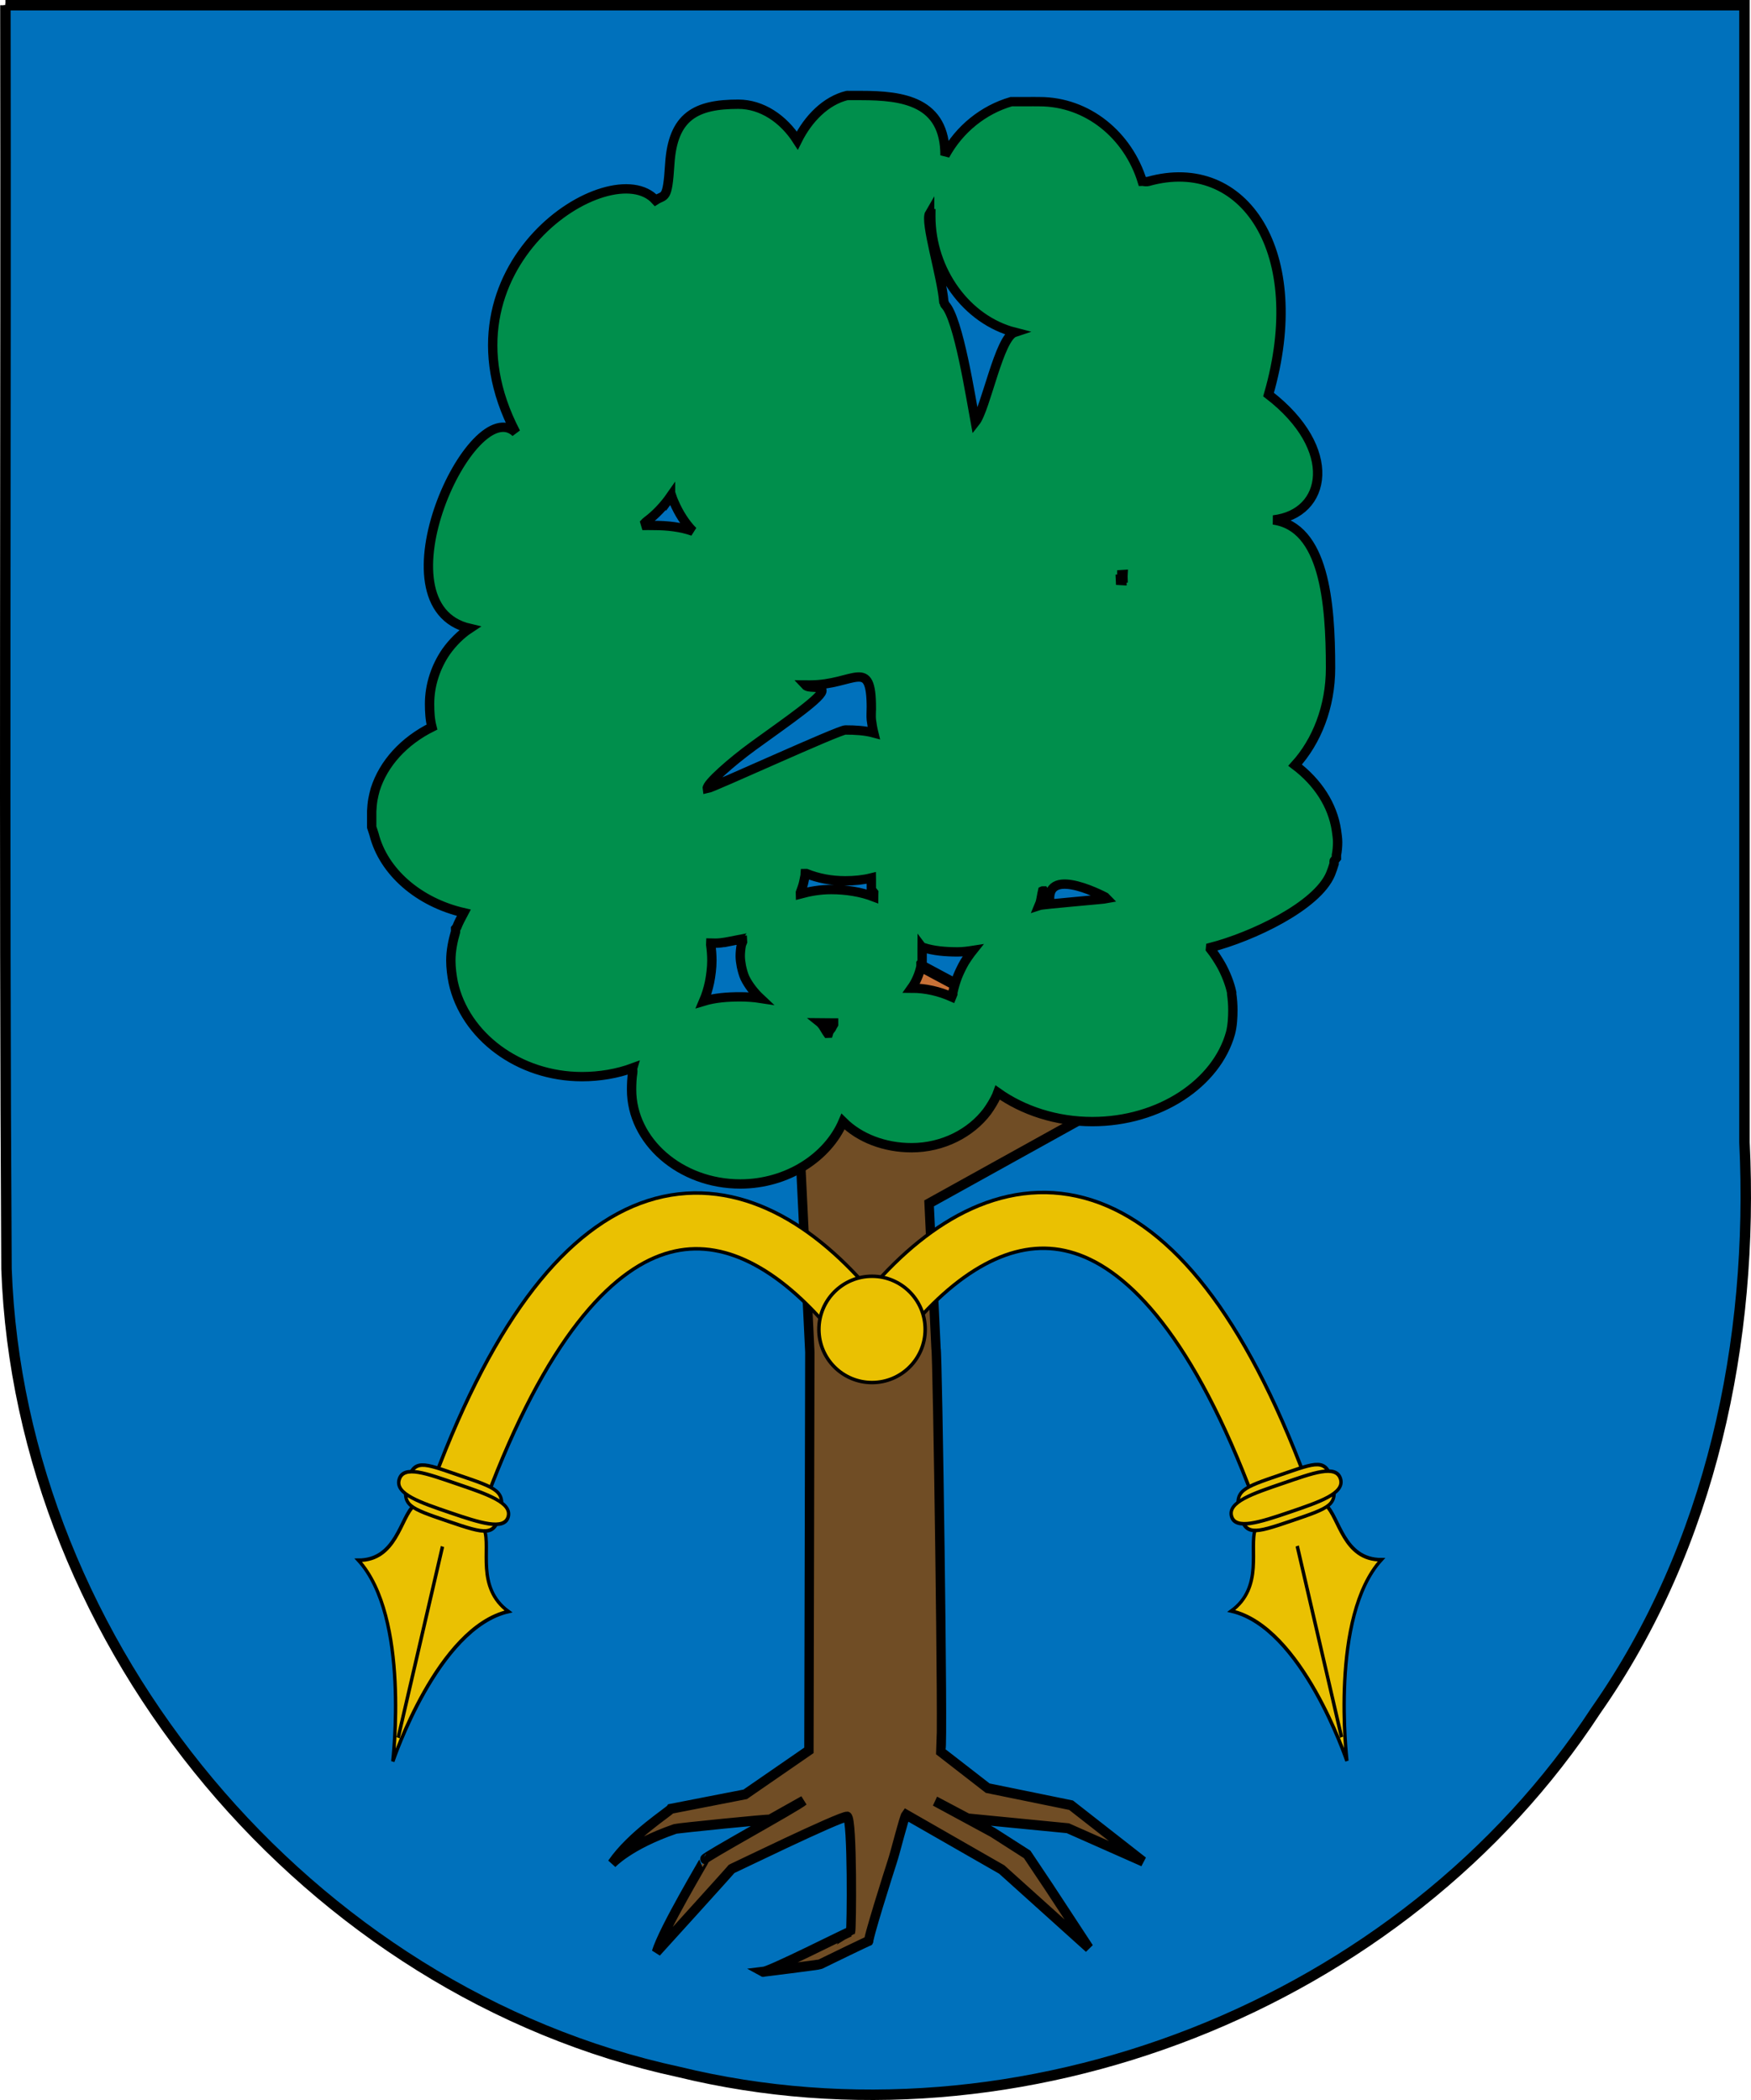 <?xml version="1.0" encoding="UTF-8" standalone="no"?>
<svg
   xmlns:dc="http://purl.org/dc/elements/1.1/"
   xmlns:cc="http://creativecommons.org/ns#"
   xmlns:rdf="http://www.w3.org/1999/02/22-rdf-syntax-ns#"
   xmlns:svg="http://www.w3.org/2000/svg"
   xmlns="http://www.w3.org/2000/svg"
   xmlns:xlink="http://www.w3.org/1999/xlink"
   xmlns:sodipodi="http://sodipodi.sourceforge.net/DTD/sodipodi-0.dtd"
   xmlns:inkscape="http://www.inkscape.org/namespaces/inkscape"
   inkscape:output_extension="org.inkscape.output.svg.inkscape"
   sodipodi:docname="Escudo_de_Erro.svg"
   version="1.0"
   inkscape:version="1.0 (4035a4fb49, 2020-05-01)"
   sodipodi:version="0.32"
   id="svg3194"
   height="602"
   width="502">
  <sodipodi:namedview
     inkscape:window-maximized="1"
     inkscape:document-rotation="0"
     width="550px"
     height="650px"
     inkscape:guide-bbox="true"
     showgrid="false"
     showguides="true"
     inkscape:window-y="-8"
     inkscape:window-x="-8"
     inkscape:window-height="1017"
     inkscape:window-width="1920"
     inkscape:current-layer="layer5"
     inkscape:document-units="px"
     inkscape:cy="103.98733"
     inkscape:cx="13.29886"
     inkscape:zoom="0.7484453"
     inkscape:pageshadow="2"
     inkscape:pageopacity="0.0"
     objecttolerance="10"
     guidetolerance="10"
     gridtolerance="10000"
     borderopacity="1.0"
     bordercolor="#666666"
     pagecolor="#ffffff"
     id="base">
    <sodipodi:guide
       position="-447.82,498.076"
       orientation="1,0"
       id="guide4394" />
  </sodipodi:namedview>
  <defs
     id="defs3196">
    <pattern
       id="pattern15092"
       patternTransform="matrix(1,0,0,1.204,-394.986,852.248)"
       height="48.5"
       width="92"
       patternUnits="userSpaceOnUse">
      <g
         transform="translate(205,-599)"
         id="g15066"
         style="fill:black;fill-opacity:1">
        <g
           id="g14805"
           style="fill:black;fill-opacity:1">
          <path
             style="fill:black;fill-opacity:1;fill-rule:evenodd;stroke:black;stroke-width:1;stroke-linecap:butt;stroke-linejoin:miter;stroke-miterlimit:1;stroke-dasharray:none;stroke-opacity:1;display:inline"
             d="M -174.5,623.5 L -174.5,635.5"
             id="path12865"
             sodipodi:nodetypes="cc" />
          <path
             style="fill:black;fill-opacity:1;fill-rule:evenodd;stroke:black;stroke-width:1;stroke-linecap:butt;stroke-linejoin:miter;stroke-miterlimit:1;stroke-dasharray:none;stroke-opacity:1;display:inline"
             d="M -144.5,623.5 L -144.5,635.5"
             id="path12867"
             sodipodi:nodetypes="cc" />
          <path
             style="fill:black;fill-opacity:1;fill-rule:evenodd;stroke:black;stroke-width:1;stroke-linecap:butt;stroke-linejoin:miter;stroke-miterlimit:1;stroke-dasharray:none;stroke-opacity:1;display:inline"
             d="M -189.5,611.5 L -189.5,623.5"
             id="path12869"
             sodipodi:nodetypes="cc" />
          <path
             style="fill:black;fill-opacity:1;fill-rule:evenodd;stroke:black;stroke-width:1;stroke-linecap:butt;stroke-linejoin:miter;stroke-miterlimit:1;stroke-dasharray:none;stroke-opacity:1;display:inline"
             d="M -159.5,611.5 L -159.5,623.5"
             id="path12871"
             sodipodi:nodetypes="cc" />
          <path
             style="fill:black;fill-opacity:1;fill-rule:evenodd;stroke:black;stroke-width:1;stroke-linecap:butt;stroke-linejoin:miter;stroke-miterlimit:1;stroke-dasharray:none;stroke-opacity:1;display:inline"
             d="M -129.5,611.5 L -129.5,623.5"
             id="path12873"
             sodipodi:nodetypes="cc" />
          <path
             style="fill:black;fill-opacity:1;fill-rule:evenodd;stroke:black;stroke-width:1;stroke-linecap:butt;stroke-linejoin:miter;stroke-miterlimit:1;stroke-dasharray:none;stroke-opacity:1;display:inline"
             d="M -174.5,599.5 L -174.5,611.5"
             id="path12875"
             sodipodi:nodetypes="cc" />
          <path
             style="fill:black;fill-opacity:1;fill-rule:evenodd;stroke:black;stroke-width:1;stroke-linecap:butt;stroke-linejoin:miter;stroke-miterlimit:1;stroke-dasharray:none;stroke-opacity:1;display:inline"
             d="M -144.5,599.5 L -144.5,611.5"
             id="path12877"
             sodipodi:nodetypes="cc" />
          <path
             style="fill:black;fill-opacity:1;fill-rule:evenodd;stroke:black;stroke-width:1;stroke-linecap:butt;stroke-linejoin:miter;stroke-miterlimit:1;stroke-dasharray:none;stroke-opacity:1;display:inline"
             d="M -204.5,623.5 L -204.5,635.5"
             id="path12879"
             sodipodi:nodetypes="cc" />
          <path
             style="fill:black;fill-opacity:1;fill-rule:evenodd;stroke:black;stroke-width:1;stroke-linecap:butt;stroke-linejoin:miter;stroke-miterlimit:1;stroke-dasharray:none;stroke-opacity:1;display:inline"
             d="M -204.5,599.5 L -204.5,611.5"
             id="path12881"
             sodipodi:nodetypes="cc" />
        </g>
        <g
           id="g15061"
           style="fill:black;fill-opacity:1">
          <path
             style="fill:black;fill-opacity:1;fill-rule:evenodd;stroke:none;stroke-width:1;stroke-linecap:butt;stroke-linejoin:miter;stroke-miterlimit:1;stroke-opacity:1"
             d="M -190,635.5 L -190,647.5 L -189,647.5 L -189,635.5 L -190,635.5 z "
             id="path12859" />
          <path
             style="fill:black;fill-opacity:1;fill-rule:evenodd;stroke:none;stroke-width:1;stroke-linecap:butt;stroke-linejoin:miter;stroke-miterlimit:1;stroke-dasharray:none;stroke-opacity:1;display:inline"
             d="M -160,635.5 L -160,647.5 L -159,647.5 L -159,635.5 L -160,635.5 z "
             id="path12861" />
          <path
             style="fill:black;fill-opacity:1;fill-rule:evenodd;stroke:none;stroke-width:1;stroke-linecap:butt;stroke-linejoin:miter;stroke-miterlimit:1;stroke-dasharray:none;stroke-opacity:1;display:inline"
             d="M -130,635.5 L -130,647.5 L -129,647.5 L -129,635.5 L -130,635.5 z "
             id="path12863" />
        </g>
        <g
           id="g15055"
           style="fill:black;fill-opacity:1">
          <path
             style="fill:black;fill-opacity:1;fill-rule:evenodd;stroke:none;stroke-width:1;stroke-linecap:butt;stroke-linejoin:miter;stroke-miterlimit:0;stroke-opacity:1;display:inline"
             d="M -205,599 L -205,600 L -113.79,600 C -113.727,600 -113.057,600 -113.032,600 C -113.022,600 -113.003,600 -113,600 C -113,600 -113,599 -113,599 C -113.003,599 -113.022,599 -113.032,599 C -113.057,599 -113.727,599 -113.79,599 L -205,599 z "
             id="path12885"
             sodipodi:nodetypes="cccsssscc" />
          <path
             style="fill:black;fill-opacity:1;fill-rule:evenodd;stroke:none;stroke-width:1;stroke-linecap:butt;stroke-linejoin:miter;stroke-miterlimit:0;stroke-opacity:1;display:inline"
             d="M -205,611 L -205,612 L -113.79,612 C -113.727,612 -113.057,612 -113.032,612 C -113.022,612 -113.003,612 -113,612 C -113,612 -113,611 -113,611 C -113.003,611 -113.022,611 -113.032,611 C -113.057,611 -113.727,611 -113.79,611 L -205,611 z "
             id="path12887"
             sodipodi:nodetypes="cccsssscc" />
          <path
             style="fill:black;fill-opacity:1;fill-rule:evenodd;stroke:none;stroke-width:1;stroke-linecap:butt;stroke-linejoin:miter;stroke-miterlimit:0;stroke-opacity:1;display:inline"
             d="M -205,623 L -205,624 L -113.79,624 C -113.727,624 -113.057,624 -113.032,624 C -113.022,624 -113.003,624 -113,624 C -113,624 -113,623 -113,623 C -113.003,623 -113.022,623 -113.032,623 C -113.057,623 -113.727,623 -113.79,623 L -205,623 z "
             id="path12889"
             sodipodi:nodetypes="cccsssscc" />
          <path
             style="fill:black;fill-opacity:1;fill-rule:evenodd;stroke:none;stroke-width:1;stroke-linecap:butt;stroke-linejoin:miter;stroke-miterlimit:0;stroke-opacity:1;display:inline"
             d="M -205,635 L -205,636 L -113.79,636 C -113.727,636 -113.057,636 -113.032,636 C -113.022,636 -113.003,636 -113,636 C -113,636 -113,635 -113,635 C -113.003,635 -113.022,635 -113.032,635 C -113.057,635 -113.727,635 -113.79,635 L -205,635 z "
             id="path12891"
             sodipodi:nodetypes="cccsssscc" />
        </g>
      </g>
    </pattern>
    <linearGradient
       id="linearGradient4476">
      <stop
         id="stop4478"
         style="stop-color:#403800;stop-opacity:1;"
         offset="0" />
      <stop
         id="stop3321"
         style="stop-color:#c8af00;stop-opacity:1;"
         offset="0.5" />
      <stop
         id="stop4480"
         style="stop-color:#403900;stop-opacity:1;"
         offset="1" />
    </linearGradient>
    <clipPath
       id="id39">
      <path
         id="path19701"
         d="M 14684500,13624900 C 14684500,13624900 14440720,14050650 14009580,14218200 C 13578450,14385830 13448790,14437740 12880410,14310160 C 12312110,14182620 12296220,14073300 12079230,14058780 C 11862280,14044290 11832040,14013830 11832040,14013830 L 11838070,13976660 C 12328090,13650420 12854820,13458600 13444350,13353540 C 13834380,13284010 14126160,13534440 14489650,13581370 C 14600110,13595630 14684500,13624900 14684500,13624900 z " />
    </clipPath>
    <clipPath
       id="id38">
      <path
         id="path19698"
         d="M 14684500,13624900 C 14684500,13624900 14440720,14050650 14009580,14218200 C 13578450,14385830 13448790,14437740 12880410,14310160 C 12312110,14182620 12296220,14073300 12079230,14058780 C 11862280,14044290 11832040,14013830 11832040,14013830 L 11838070,13976660 C 12328090,13650420 12854820,13458600 13444350,13353540 C 13834380,13284010 14126160,13534440 14489650,13581370 C 14600110,13595630 14684500,13624900 14684500,13624900 z " />
    </clipPath>
    <clipPath
       id="id37">
      <path
         id="path19695"
         d="M 14450300,12388500 C 14777910,12129250 15496290,12313860 15884390,12180350 C 16009310,12137370 16190630,12078500 16190630,12078500 C 16190630,12078500 16156820,12468470 15828080,12812580 C 15499350,13156730 15153600,13414340 14723540,13482840 C 14293530,13551290 14137590,13458470 13893930,13458990 C 13650320,13459510 13127480,13474290 13127480,13474290 C 13144150,13345330 13482450,13186080 13567310,13087330 C 13811740,12802780 14155940,12621440 14450300,12388500 z " />
    </clipPath>
    <clipPath
       id="id36">
      <path
         id="path19692"
         d="M 14450300,12388500 C 14777910,12129250 15496290,12313860 15884390,12180350 C 16009310,12137370 16190630,12078500 16190630,12078500 C 16190630,12078500 16156820,12468470 15828080,12812580 C 15499350,13156730 15153600,13414340 14723540,13482840 C 14293530,13551290 14137590,13458470 13893930,13458990 C 13650320,13459510 13127480,13474290 13127480,13474290 C 13144150,13345330 13482450,13186080 13567310,13087330 C 13811740,12802780 14155940,12621440 14450300,12388500 z " />
    </clipPath>
    <clipPath
       id="id35">
      <path
         id="path19689"
         d="M 13692900,11728500 C 13692900,11728500 13262030,11754150 12961940,12027490 C 12661940,12300740 12570400,12382340 12449910,12878270 C 12329290,13374200 12409330,13429240 12336400,13605210 C 12263340,13781180 12303490,14017820 12303490,14017820 L 12492950,13824450 L 12673490,13615910 C 12673490,13615910 13309290,12963220 13424310,12807880 C 13630960,12528660 13546910,12202080 13651370,11898400 C 13683120,11806100 13692900,11728500 13692900,11728500 z " />
    </clipPath>
    <clipPath
       id="id34">
      <path
         id="path19686"
         d="M 13692900,11728500 C 13692900,11728500 13262030,11754150 12961940,12027490 C 12661940,12300740 12570400,12382340 12449910,12878270 C 12329290,13374200 12409330,13429240 12336400,13605210 C 12263340,13781180 12303490,14017820 12303490,14017820 L 12492950,13824450 L 12673490,13615910 C 12673490,13615910 13309290,12963220 13424310,12807880 C 13630960,12528660 13546910,12202080 13651370,11898400 C 13683120,11806100 13692900,11728500 13692900,11728500 z " />
    </clipPath>
    <clipPath
       id="id33">
      <path
         id="path19683"
         d="M 11216900,2958840 C 11216900,2958840 11343980,2922570 11470720,2751590 C 11597370,2580690 11761590,2407690 11989340,2333050 C 12217190,2258330 12359520,2228420 12624060,2249950 C 12888740,2271600 13084060,2246040 13084060,2246040 C 13084060,2246040 13025130,2293050 12895460,2489590 C 12765750,2686230 12500860,2897690 12228470,2989350 C 11955960,3081180 11770760,3066050 11585440,3050970 C 11400280,3035930 11216900,2958840 11216900,2958840 z " />
    </clipPath>
    <clipPath
       id="id32">
      <path
         id="path19680"
         d="M 11216900,2958840 C 11216900,2958840 11343980,2922570 11470720,2751590 C 11597370,2580690 11761590,2407690 11989340,2333050 C 12217190,2258330 12359520,2228420 12624060,2249950 C 12888740,2271600 13084060,2246040 13084060,2246040 C 13084060,2246040 13025130,2293050 12895460,2489590 C 12765750,2686230 12500860,2897690 12228470,2989350 C 11955960,3081180 11770760,3066050 11585440,3050970 C 11400280,3035930 11216900,2958840 11216900,2958840 z " />
    </clipPath>
    <clipPath
       id="id31">
      <path
         id="path19677"
         d="M 10942800,1832570 C 10942800,1832570 11069800,1869180 11268180,1791660 C 11466510,1713970 11697890,1654540 11930600,1711950 C 12163220,1769490 12299740,1819680 12512420,1978200 C 12725140,2136760 12904130,2218660 12904130,2218660 C 12904130,2218660 12829220,2227260 12614640,2325020 C 12400070,2422860 12062930,2461490 11783310,2394760 C 11503690,2328020 11354850,2216990 11205970,2106080 C 11057000,1995130 10942800,1832570 10942800,1832570 z " />
    </clipPath>
    <clipPath
       id="id30">
      <path
         id="path19674"
         d="M 10942800,1832570 C 10942800,1832570 11069800,1869180 11268180,1791660 C 11466510,1713970 11697890,1654540 11930600,1711950 C 12163220,1769490 12299740,1819680 12512420,1978200 C 12725140,2136760 12904130,2218660 12904130,2218660 C 12904130,2218660 12829220,2227260 12614640,2325020 C 12400070,2422860 12062930,2461490 11783310,2394760 C 11503690,2328020 11354850,2216990 11205970,2106080 C 11057000,1995130 10942800,1832570 10942800,1832570 z " />
    </clipPath>
    <clipPath
       id="id29">
      <path
         id="path19671"
         d="M 16131400,10733900 C 16493300,10524930 17177130,10811850 17580570,10736090 C 17710360,10711680 17898400,10679760 17898400,10679760 C 17898400,10679760 17808020,11060650 17432590,11353410 C 17057160,11646220 16677510,11850890 16242070,11856220 C 15806670,11861540 15665890,11747070 15424780,11712220 C 15183670,11677330 14841280,11936100 14841280,11936100 C 14876600,11810920 15057490,11382460 15155800,11297120 C 15439210,11051070 15806200,10921640 16131400,10733900 z " />
    </clipPath>
    <clipPath
       id="id28">
      <path
         id="path19668"
         d="M 16131400,10733900 C 16493300,10524930 17177130,10811850 17580570,10736090 C 17710360,10711680 17898400,10679760 17898400,10679760 C 17898400,10679760 17808020,11060650 17432590,11353410 C 17057160,11646220 16677510,11850890 16242070,11856220 C 15806670,11861540 15665890,11747070 15424780,11712220 C 15183670,11677330 14841280,11936100 14841280,11936100 C 14876600,11810920 15057490,11382460 15155800,11297120 C 15439210,11051070 15806200,10921640 16131400,10733900 z " />
    </clipPath>
    <clipPath
       id="id27">
      <path
         id="path19665"
         d="M 17887700,5978240 C 17887700,5978240 17888990,6904050 17620740,7339640 C 17352490,7775200 16983390,8024940 16713930,8236960 C 16444560,8448980 16244120,8612140 16244120,8612140 C 16244120,8612140 16218270,8082830 16362410,7610700 C 16506600,7138580 16710270,6943840 16986750,6740500 C 17263230,6537200 17467730,6334510 17588950,6243110 C 17710130,6151750 17887700,5978240 17887700,5978240 z " />
    </clipPath>
    <clipPath
       id="id26">
      <path
         id="path19662"
         d="M 17887700,5978240 C 17887700,5978240 17888990,6904050 17620740,7339640 C 17352490,7775200 16983390,8024940 16713930,8236960 C 16444560,8448980 16244120,8612140 16244120,8612140 C 16244120,8612140 16218270,8082830 16362410,7610700 C 16506600,7138580 16710270,6943840 16986750,6740500 C 17263230,6537200 17467730,6334510 17588950,6243110 C 17710130,6151750 17887700,5978240 17887700,5978240 z " />
    </clipPath>
    <clipPath
       id="id25">
      <path
         id="path19659"
         d="M 16911800,4552070 C 17345390,5195780 17459330,5991940 16999470,6647940 C 16741120,7016330 16428070,7174810 16365090,7270590 C 16302070,7366330 16252780,7413080 16252780,7413080 C 16252780,7413080 16069270,6920800 16119500,6571450 C 16169690,6222050 16299440,5856280 16466840,5457210 C 16634290,5058180 16733030,4904090 16787780,4768690 C 16842570,4633240 16911800,4552070 16911800,4552070 z " />
    </clipPath>
    <clipPath
       id="id24">
      <path
         id="path19656"
         d="M 16911800,4552070 C 17345390,5195780 17459330,5991940 16999470,6647940 C 16741120,7016330 16428070,7174810 16365090,7270590 C 16302070,7366330 16252780,7413080 16252780,7413080 C 16252780,7413080 16069270,6920800 16119500,6571450 C 16169690,6222050 16299440,5856280 16466840,5457210 C 16634290,5058180 16733030,4904090 16787780,4768690 C 16842570,4633240 16911800,4552070 16911800,4552070 z " />
    </clipPath>
    <clipPath
       id="id23">
      <path
         id="path19653"
         d="M 13618500,13165000 C 13618500,13165000 13805810,12765500 13672690,12491780 C 13539580,12218050 13341760,12063480 13349470,11467820 C 13357180,10870650 13447350,10464360 13763330,9899680 C 13842900,10347570 14249000,10667060 14353770,11133760 C 14426910,11459480 14354710,11848070 14303060,12103190 C 14251450,12358270 14197480,12646940 14197480,12646940 L 14020120,12926900 L 13761260,13161740 L 13618500,13165000 z " />
    </clipPath>
    <clipPath
       id="id22">
      <path
         id="path19650"
         d="M 13618500,13165000 C 13618500,13165000 13805810,12765500 13672690,12491780 C 13539580,12218050 13341760,12063480 13349470,11467820 C 13357180,10870650 13447350,10464360 13763330,9899680 C 13842900,10347570 14249000,10667060 14353770,11133760 C 14426910,11459480 14354710,11848070 14303060,12103190 C 14251450,12358270 14197480,12646940 14197480,12646940 L 14020120,12926900 L 13761260,13161740 L 13618500,13165000 z " />
    </clipPath>
    <clipPath
       id="id21">
      <path
         id="path19647"
         d="M 14636800,8617900 C 14636800,8617900 14385650,9019550 14363250,9378490 C 14340890,9737470 14358680,10016090 14444370,10272150 C 14638910,10853640 14843450,11133980 14920430,11806220 L 15473780,10842030 C 15577120,10440810 15364140,9664670 15147630,9293150 C 14931200,8921620 14636800,8617900 14636800,8617900 z " />
    </clipPath>
    <clipPath
       id="id20">
      <path
         id="path19644"
         d="M 14636800,8617900 C 14636800,8617900 14385650,9019550 14363250,9378490 C 14340890,9737470 14358680,10016090 14444370,10272150 C 14638910,10853640 14843450,11133980 14920430,11806220 L 15473780,10842030 C 15577120,10440810 15364140,9664670 15147630,9293150 C 14931200,8921620 14636800,8617900 14636800,8617900 z " />
    </clipPath>
    <clipPath
       id="id19">
      <path
         id="path19641"
         d="M 16890700,8377910 C 17051130,8942290 17125050,9845500 16795330,10364410 C 16616980,10645140 16241680,11040220 16241680,11040220 L 15958610,11235260 L 15003810,11419950 C 15003810,11419950 15606050,10073760 15963870,9583720 C 16246550,9196630 16555640,8723440 16890700,8377910 z " />
    </clipPath>
    <clipPath
       id="id18">
      <path
         id="path19638"
         d="M 16890700,8377910 C 17051130,8942290 17125050,9845500 16795330,10364410 C 16616980,10645140 16241680,11040220 16241680,11040220 L 15958610,11235260 L 15003810,11419950 C 15003810,11419950 15606050,10073760 15963870,9583720 C 16246550,9196630 16555640,8723440 16890700,8377910 z " />
    </clipPath>
    <clipPath
       id="id17">
      <path
         id="path19635"
         d="M 14817100,7359190 C 14817100,7359190 14642160,7744560 14622560,8108780 C 14602910,8472960 14617520,8681280 14798320,8973570 C 14979160,9265900 15078200,9394690 15304230,9636270 C 15530230,9877810 15634050,10047200 15634050,10047200 C 15634050,10047200 15922410,9912400 15899710,9442510 C 15877050,8972580 15772410,8747930 15509160,8323420 C 15245990,7899000 15032280,7786500 14933280,7657670 C 14834250,7528890 14817100,7359190 14817100,7359190 z " />
    </clipPath>
    <clipPath
       id="id16">
      <path
         id="path19632"
         d="M 14817100,7359190 C 14817100,7359190 14642160,7744560 14622560,8108780 C 14602910,8472960 14617520,8681280 14798320,8973570 C 14979160,9265900 15078200,9394690 15304230,9636270 C 15530230,9877810 15634050,10047200 15634050,10047200 C 15634050,10047200 15922410,9912400 15899710,9442510 C 15877050,8972580 15772410,8747930 15509160,8323420 C 15245990,7899000 15032280,7786500 14933280,7657670 C 14834250,7528890 14817100,7359190 14817100,7359190 z " />
    </clipPath>
    <clipPath
       id="id15">
      <path
         id="path19629"
         d="M 14778300,5948840 C 14778300,5948840 14744050,6582620 14863040,6978300 C 14982060,7373980 15020010,7603400 15258890,7816880 C 15497670,8030360 15592570,8094900 15840580,8240620 C 16088580,8386290 16176460,8311900 16311900,8459600 C 16447340,8607330 16408400,8576220 16408400,8576220 C 16408400,8576220 16456260,8159920 16268950,7694580 C 16081650,7229290 16018230,6996390 15541050,6629930 C 15063870,6263480 14778300,5948840 14778300,5948840 z " />
    </clipPath>
    <clipPath
       id="id14">
      <path
         id="path19626"
         d="M 14778300,5948840 C 14778300,5948840 14744050,6582620 14863040,6978300 C 14982060,7373980 15020010,7603400 15258890,7816880 C 15497670,8030360 15592570,8094900 15840580,8240620 C 16088580,8386290 16176460,8311900 16311900,8459600 C 16447340,8607330 16408400,8576220 16408400,8576220 C 16408400,8576220 16456260,8159920 16268950,7694580 C 16081650,7229290 16018230,6996390 15541050,6629930 C 15063870,6263480 14778300,5948840 14778300,5948840 z " />
    </clipPath>
    <clipPath
       id="id13">
      <path
         id="path19623"
         d="M 15415100,2266750 C 15415100,2266750 15072500,3067250 15040750,3598120 C 15009000,4128940 15121780,4606430 15384170,5019470 C 15646520,5432590 15990630,5524080 16064380,5797370 C 16138090,6070620 16184830,6344820 16184830,6344820 C 16184830,6344820 16436200,5568890 16450110,4989950 C 16464070,4411040 16475700,4097140 16285080,3557340 C 16094500,3017540 15910080,2839770 15741730,2656110 C 15573330,2472360 15415100,2266750 15415100,2266750 z " />
    </clipPath>
    <clipPath
       id="id12">
      <path
         id="path19620"
         d="M 15415100,2266750 C 15415100,2266750 15072500,3067250 15040750,3598120 C 15009000,4128940 15121780,4606430 15384170,5019470 C 15646520,5432590 15990630,5524080 16064380,5797370 C 16138090,6070620 16184830,6344820 16184830,6344820 C 16184830,6344820 16436200,5568890 16450110,4989950 C 16464070,4411040 16475700,4097140 16285080,3557340 C 16094500,3017540 15910080,2839770 15741730,2656110 C 15573330,2472360 15415100,2266750 15415100,2266750 z " />
    </clipPath>
    <clipPath
       id="id11">
      <path
         id="path19617"
         d="M 12394500,3395680 C 12394500,3395680 12811850,3944420 13034430,4022580 C 13256980,4100790 13528460,4187810 13791840,4105950 C 14055180,4024090 14274840,3982840 14458190,3975320 C 14641440,3967880 14933340,4076680 14933340,4076680 C 14933340,4076680 14623180,3565160 14279880,3435210 C 13444760,3119120 13136060,3552010 12394500,3395680 z " />
    </clipPath>
    <clipPath
       id="id10">
      <path
         id="path19614"
         d="M 12394500,3395680 C 12394500,3395680 12811850,3944420 13034430,4022580 C 13256980,4100790 13528460,4187810 13791840,4105950 C 14055180,4024090 14274840,3982840 14458190,3975320 C 14641440,3967880 14933340,4076680 14933340,4076680 C 14933340,4076680 14623180,3565160 14279880,3435210 C 13444760,3119120 13136060,3552010 12394500,3395680 z " />
    </clipPath>
    <clipPath
       id="id9">
      <path
         id="path19611"
         d="M 13855800,1063560 C 13855800,1063560 14144730,1236390 14395840,1520260 C 14646900,1804080 15009320,2125850 14902180,2599900 C 14794960,3074000 14653620,3080320 14614760,3339730 C 14575910,3599150 14626830,3770220 14626830,3770220 C 14626830,3770220 14383000,3523520 14206080,3269900 C 14029190,3016290 13814960,2784680 13855160,2317540 C 13895350,1850360 13925940,1717060 13919990,1487000 C 13914050,1256930 13855800,1063560 13855800,1063560 z " />
    </clipPath>
    <clipPath
       id="id8">
      <path
         id="path19608"
         d="M 13855800,1063560 C 13855800,1063560 14144730,1236390 14395840,1520260 C 14646900,1804080 15009320,2125850 14902180,2599900 C 14794960,3074000 14653620,3080320 14614760,3339730 C 14575910,3599150 14626830,3770220 14626830,3770220 C 14626830,3770220 14383000,3523520 14206080,3269900 C 14029190,3016290 13814960,2784680 13855160,2317540 C 13895350,1850360 13925940,1717060 13919990,1487000 C 13914050,1256930 13855800,1063560 13855800,1063560 z " />
    </clipPath>
    <clipPath
       id="id7">
      <path
         id="path19605"
         d="M 12245000,694180 C 12245000,694180 12263490,790010 12381440,894380 C 12499470,998800 12616520,1131070 12656750,1303380 C 12696940,1475740 12709610,1582390 12676310,1775590 C 12642970,1968740 12649000,2114030 12649000,2114030 C 12649000,2114030 12618150,2067620 12481420,1959330 C 12344650,1851050 12205760,1642340 12155920,1435950 C 12106030,1229640 12129340,1094410 12152690,959180 C 12176040,823950 12245000,694180 12245000,694180 z " />
    </clipPath>
    <clipPath
       id="id6">
      <path
         id="path19602"
         d="M 12245000,694180 C 12245000,694180 12263490,790010 12381440,894380 C 12499470,998800 12616520,1131070 12656750,1303380 C 12696940,1475740 12709610,1582390 12676310,1775590 C 12642970,1968740 12649000,2114030 12649000,2114030 C 12649000,2114030 12618150,2067620 12481420,1959330 C 12344650,1851050 12205760,1642340 12155920,1435950 C 12106030,1229640 12129340,1094410 12152690,959180 C 12176040,823950 12245000,694180 12245000,694180 z " />
    </clipPath>
    <clipPath
       id="id5">
      <path
         id="path19599"
         d="M 13581500,896020 C 13581500,896020 13507750,1005420 13521230,1217530 C 13534760,1429720 13520850,1667650 13394930,1871110 C 13269010,2074540 13179400,2188840 12963110,2342420 C 12746770,2496000 12613910,2641020 12613910,2641020 C 12613910,2641020 12628560,2567290 12600770,2333610 C 12572990,2099930 12639030,1767900 12788160,1522660 C 12937260,1277430 13088640,1169960 13240060,1062440 C 13391520,954890 13581500,896020 13581500,896020 z " />
    </clipPath>
    <clipPath
       id="id4">
      <path
         id="path19596"
         d="M 13581500,896020 C 13581500,896020 13507750,1005420 13521230,1217530 C 13534760,1429720 13520850,1667650 13394930,1871110 C 13269010,2074540 13179400,2188840 12963110,2342420 C 12746770,2496000 12613910,2641020 12613910,2641020 C 12613910,2641020 12628560,2567290 12600770,2333610 C 12572990,2099930 12639030,1767900 12788160,1522660 C 12937260,1277430 13088640,1169960 13240060,1062440 C 13391520,954890 13581500,896020 13581500,896020 z " />
    </clipPath>
    <clipPath
       id="id3">
      <path
         id="path19593"
         d="M 17905000,7712850 C 18073520,8364410 17965740,9360050 17380990,9792250 C 17019130,10059750 16677260,10107020 16376780,10183810 C 16076350,10260640 15880690,10357280 15880690,10357280 C 15880690,10357280 15826240,10281910 15860480,10024640 C 15894730,9767370 16336720,9229590 16750100,8823770 C 17163530,8417910 17586690,8075310 17705930,7942530 C 17825130,7809750 17905000,7712850 17905000,7712850 z " />
    </clipPath>
    <clipPath
       id="id2">
      <path
         id="path19590"
         d="M 17905000,7712850 C 18073520,8364410 17965740,9360050 17380990,9792250 C 17019130,10059750 16677260,10107020 16376780,10183810 C 16076350,10260640 15880690,10357280 15880690,10357280 C 15880690,10357280 15826240,10281910 15860480,10024640 C 15894730,9767370 16336720,9229590 16750100,8823770 C 17163530,8417910 17586690,8075310 17705930,7942530 C 17825130,7809750 17905000,7712850 17905000,7712850 z " />
    </clipPath>
    <clipPath
       id="id1">
      <path
         id="path19587"
         d="M 14186300,5152250 C 14186300,5152250 14378820,5683670 14655820,5960100 C 14932770,6236530 15134550,6393980 15317940,6457620 C 15501320,6521220 15561370,6529000 15786290,6564360 C 16011200,6599730 16324300,6799880 16324300,6799880 C 16324300,6799880 16231080,6355950 16039160,6146210 C 15847240,5936430 15696860,5756210 15255950,5542640 C 14815080,5329070 14716770,5332170 14507150,5292460 C 14297530,5252800 14186300,5152250 14186300,5152250 z " />
    </clipPath>
    <clipPath
       id="id0">
      <path
         id="path19584"
         d="M 14186300,5152250 C 14186300,5152250 14378820,5683670 14655820,5960100 C 14932770,6236530 15134550,6393980 15317940,6457620 C 15501320,6521220 15561370,6529000 15786290,6564360 C 16011200,6599730 16324300,6799880 16324300,6799880 C 16324300,6799880 16231080,6355950 16039160,6146210 C 15847240,5936430 15696860,5756210 15255950,5542640 C 14815080,5329070 14716770,5332170 14507150,5292460 C 14297530,5252800 14186300,5152250 14186300,5152250 z " />
    </clipPath>
    <linearGradient
       id="linearGradient8135">
      <stop
         id="stop8137"
         style="stop-color:#5d070b;stop-opacity:1;"
         offset="0" />
      <stop
         id="stop8139"
         style="stop-color:#ed1c24;stop-opacity:1;"
         offset="0.5" />
      <stop
         id="stop8141"
         style="stop-color:#5d070a;stop-opacity:1;"
         offset="1" />
    </linearGradient>
    <linearGradient
       y2="343.12"
       x2="416.203"
       y1="343.12"
       x1="133.797"
       gradientTransform="translate(10.214,484.986)"
       gradientUnits="userSpaceOnUse"
       id="linearGradient5982"
       xlink:href="#linearGradient4476"
       inkscape:collect="always" />
    <inkscape:perspective
       id="perspective11450"
       inkscape:persp3d-origin="275 : 216.66667 : 1"
       inkscape:vp_z="550 : 325 : 1"
       inkscape:vp_y="0 : 1000 : 0"
       inkscape:vp_x="0 : 325 : 1"
       sodipodi:type="inkscape:persp3d" />
    <inkscape:perspective
       sodipodi:type="inkscape:persp3d"
       inkscape:vp_x="0 : 325 : 1"
       inkscape:vp_y="0 : 1000 : 0"
       inkscape:vp_z="550 : 325 : 1"
       inkscape:persp3d-origin="275 : 216.66667 : 1"
       id="perspective50" />
  </defs>
  <g
     inkscape:groupmode="layer"
     transform="translate(-98.531,144.654)"
     id="layer3"
     style="display:inline"
     inkscape:label="Timbre" />
  <g
     inkscape:groupmode="layer"
     transform="translate(-98.531,144.654)"
     id="layer1"
     style="display:inline"
     inkscape:label="Escudo">
    <path
       d="m 100.082,-143.154 c 0.204,120.745 -0.411,241.503 0.312,362.239 3.847,108.357 86.787,207.326 192.7,230.21 97.983,23.87 207.672,-19.027 262.977,-103.621 33.122,-47.311 45.32,-105.86 42.589,-162.852 0,-108.658 0,-217.317 0,-325.975 -166.193,0 -332.386,0 -498.578,0 z"
       id="path4172"
       style="color:#000000;display:inline;overflow:visible;visibility:visible;fill:#0071bc;fill-opacity:1;fill-rule:evenodd;stroke:#000000;stroke-width:3;stroke-linecap:butt;stroke-linejoin:miter;stroke-miterlimit:4;stroke-dasharray:none;stroke-dashoffset:0;stroke-opacity:1;marker:none;marker-start:none;marker-mid:none;marker-end:none;enable-background:accumulate" />
  </g>
  <g
     inkscape:groupmode="layer"
     transform="translate(-42.102,68.014)"
     id="layer4"
     style="display:inline"
     inkscape:label="Piezas" />
  <g
     inkscape:groupmode="layer"
     transform="translate(-42.102,68.014)"
     id="layer5"
     style="display:inline"
     inkscape:label="Muebles">
    <g
       transform="matrix(3.068,0,0,3.068,1120.788,-239.002)"
       id="g2683">
      <g
         id="g5621"
         transform="matrix(1,0,0,1.07,-1289.1,-798.64)"
         style="stroke:#000001;stroke-width:0.941;stroke-miterlimit:4;stroke-dasharray:none;stroke-opacity:1">
        <path
           id="path5623"
           style="display:inline;fill:#c87137;fill-opacity:1;fill-rule:evenodd;stroke:#000001;stroke-width:1.898;stroke-linecap:butt;stroke-linejoin:miter;stroke-miterlimit:4;stroke-dasharray:none;stroke-opacity:1"
           d="m 335.186,726.718 36.438,21.36 42.406,-15.706 -43.976,-20.732 z"
           transform="matrix(0.512,0,0,0.543,829.827,494.278)" />
        <path
           id="path5625"
           style="fill:#704d25;fill-opacity:1;fill-rule:evenodd;stroke:#000001;stroke-width:0.874;stroke-linecap:butt;stroke-linejoin:miter;stroke-miterlimit:4;stroke-dasharray:none;stroke-opacity:1"
           d="m 1013.183,916.553 -0.085,34.775 -5.952,3.839 -6.95,1.267 c -0.173,0.259 -3.683,2.306 -5.499,4.778 0,0 1.575,-1.632 5.906,-3.023 0.188,-0.06 8.875,-0.888 8.838,-0.809 l 3.154,-1.657 c -0.598,0.498 -9.5,5.06 -9.214,5.1 0.042,0.006 -3.918,6.158 -4.527,8.123 0,0 7.166,-7.374 7.02,-7.271 -0.106,0.076 10.088,-4.582 10.804,-4.56 0.504,0.159 0.413,9.988 0.31,10.04 0.081,-0.121 -7.91,3.685 -8.226,3.515 0,0 5.255,-0.602 5.394,-0.666 0.664,-0.305 4.625,-2.105 4.564,-2.042 -0.292,0.299 1.92,-6.228 2.15,-6.874 0.337,-0.946 1.106,-3.905 1.303,-4.144 l 8.943,4.789 8.151,6.857 -3.745,-5.337 -2.032,-2.839 -3.219,-1.926 -5.391,-2.726 3.06,1.514 9.353,0.853 7.04,2.914 -6.74,-4.925 -7.79,-1.488 -4.382,-3.177 0.011,-0.307 c 0.228,0.321 -0.318,-34.859 -0.456,-34.897 l -0.649,-12.686 13.878,-7.193 -3.711,-6.843 -5.724,4.235 0.162,-10.263 -7.034,9.314 -2.921,-9.324 -4.488,9.714 -6.999,-6.52 -4.598,6.692 9.418,6.413 z"
           sodipodi:nodetypes="cccccsccscscccsssccccccccccccccccccccccccccc" />
      </g>
      <path
         sodipodi:nodetypes="ccssccccsccsssssssccssssscscssscscscscsssssccssssssssccsccsscsssssssssssccssssssccssccscccsscscsccsssssccscscsccsscsssccsscssssssssscscsssccsssccsccssssssssscscsssssccsscsssssccsssssssssccsssssssssssc"
         style="display:inline;fill:#008f4c;fill-opacity:1;stroke:#000000;stroke-width:0.874;stroke-miterlimit:4;stroke-dasharray:none;stroke-opacity:1"
         d="m -272.451,64.658 c -1.957,0.484 -3.601,2.124 -4.636,4.201 -1.304,-2.031 -3.313,-3.388 -5.519,-3.388 -3.922,-9.6e-5 -6.116,1.094 -6.399,5.59 -0.218,3.462 -0.468,2.819 -1.325,3.376 -4.136,-4.568 -21.166,6.212 -13.063,21.721 -4.057,-3.912 -13.428,16.175 -4.305,18.295 -0.844,0.554 -1.614,1.334 -2.208,2.168 -0.945,1.371 -1.545,3.088 -1.545,4.879 7e-5,0.745 0.043,1.483 0.221,2.168 -2.615,1.303 -4.515,3.374 -5.298,5.827 -0.081,0.268 -0.168,0.672 -0.221,0.949 -0.055,0.317 -0.095,0.758 -0.11,1.084 -0.002,0.082 0,0.189 0,0.271 9e-5,0.144 0.004,0.376 0,0.542 -7.8e-4,0.108 -0.005,0.3 0,0.407 -8.6e-4,0.022 0.002,0.111 0,0.136 9e-5,0.012 -9.3e-4,0.124 0,0.136 0.059,0.199 0.185,0.528 0.221,0.678 0.888,3.498 4.175,6.352 8.389,7.318 -0.223,0.421 -0.489,0.906 -0.662,1.355 -0.02,0.024 -0.09,0.111 -0.11,0.136 4.7e-4,0.024 -0.002,0.11 0,0.136 2.4e-4,0.011 7.1e-4,0.126 0,0.136 -0.25,0.863 -0.442,1.779 -0.442,2.71 0,0.652 0.096,1.412 0.221,2.033 1.078,4.986 6.096,8.809 12.032,8.809 1.653,0 3.31,-0.282 4.747,-0.813 -0.03,0.102 0.018,0.314 0,0.407 -0.086,0.502 -0.11,1.118 -0.11,1.626 0,4.815 4.552,8.809 10.156,8.809 4.378,0 8.18,-2.487 9.604,-5.827 1.55,1.544 3.885,2.439 6.402,2.439 2.941,0 5.551,-1.383 7.065,-3.388 0.31,-0.429 0.658,-0.994 0.883,-1.491 0.032,-0.076 0.083,-0.195 0.11,-0.271 2.358,1.673 5.452,2.71 8.831,2.71 6.317,0 11.623,-3.599 12.915,-8.267 0.176,-0.676 0.221,-1.452 0.221,-2.168 0,-0.47 -0.041,-1.028 -0.11,-1.491 2.4e-4,-0.012 -7e-4,-0.123 0,-0.136 -0.18,-0.856 -0.564,-1.803 -0.993,-2.575 -0.27,-0.47 -0.638,-1.043 -0.993,-1.491 0.001,-0.011 -0.002,-0.121 0,-0.136 3.883,-1 9.963,-3.861 11.225,-6.873 0.11,-0.273 0.252,-0.666 0.331,-0.949 -7.8e-4,-0.014 1.6e-4,-0.123 0,-0.136 0.005,-0.012 -0.007,-0.114 0,-0.136 0.01,-0.026 0.1,-0.11 0.11,-0.136 0.021,-0.025 0.092,-0.113 0.11,-0.136 -1.5e-4,-0.012 9.5e-4,-0.122 0,-0.136 -1.5e-4,-0.012 8.7e-4,-0.123 0,-0.136 0.075,-0.382 0.11,-0.833 0.11,-1.22 0,-0.344 -0.066,-0.749 -0.11,-1.084 -0.353,-2.37 -1.753,-4.505 -3.864,-6.098 2.011,-2.213 3.312,-5.443 3.312,-9.08 0,-6.2 -0.602,-13.17 -5.34,-13.833 4.998,-0.571 6.172,-6.625 -0.453,-11.716 3.833,-13.269 -2.268,-22.434 -11.246,-19.913 -0.138,0.039 -0.304,0.009 -0.442,0 -0.003,0.001 -0.084,6.16e-4 -0.11,0 -1.323,-4.306 -5.094,-7.453 -9.604,-7.453 -0.394,0 -0.832,-0.012 -1.214,0 -0.048,0.003 -0.162,0.002 -0.221,0 -0.014,1.38e-4 -0.097,-9.04e-4 -0.11,0 -0.01,4.89e-4 -0.101,2.55e-4 -0.111,0 -0.01,-1.81e-4 -0.101,-6.49e-4 -0.11,0 -0.01,5.63e-4 -0.101,2.97e-4 -0.11,0 -0.01,-9.57e-4 -0.087,-2.56e-4 -0.11,0 -0.037,-0.001 -0.184,8.18e-4 -0.221,0 -0.037,-0.001 -0.184,9.24e-4 -0.221,0 -0.004,0.001 -0.085,3.82e-4 -0.11,0 -0.01,-0.001 -0.087,-3.73e-4 -0.11,0 -2.579,0.745 -4.847,2.558 -6.182,5.014 8e-5,-5.045 -3.918,-5.59 -7.84,-5.59 -0.153,-2.1e-5 -0.309,0.001 -0.441,0 -0.041,0.001 -0.163,-7.76e-4 -0.221,0 -0.017,0.002 -0.092,-5.2e-4 -0.11,0 -0.056,-0.002 -0.164,0.003 -0.221,0 -0.018,-2.1e-5 -0.092,-0.001 -0.11,0 -0.064,0.013 -0.158,-0.016 -0.221,0 z m 7.73,11.011 c 0.012,0.003 0.101,-8.18e-4 0.11,0 -10e-4,0.078 0,0.193 0,0.271 7e-5,5.107 3.353,9.689 7.837,10.841 -1.461,0.479 -2.686,7.149 -3.679,8.397 -0.406,-2.16 -1.572,-9.723 -2.833,-10.972 -0.047,-0.047 -0.062,-0.226 -0.11,-0.271 -0.195,-2.405 -1.793,-7.476 -1.325,-8.267 z m -24.213,26.452 c 0.025,-0.035 0.086,0.036 0.11,0 0.057,0.172 0.153,0.375 0.221,0.542 0.423,0.99 1.049,1.993 1.766,2.71 -1.126,-0.405 -2.401,-0.542 -3.643,-0.542 -0.345,-6e-5 -0.762,-0.016 -1.104,0 0.158,-0.091 0.29,-0.3 0.442,-0.407 0.803,-0.587 1.616,-1.453 2.208,-2.304 z m 42.167,7.318 c 0.01,-1.3e-4 0.1,0.001 0.11,0 -10e-4,0.015 5.6e-4,0.123 0,0.136 0.001,0.015 -3.9e-4,0.123 0,0.136 -0.005,-2.3e-4 -0.086,-2.5e-4 -0.11,0 9.4e-4,-0.012 2.3e-4,-0.124 0,-0.136 -0.001,-0.012 -3.2e-4,-0.107 0,-0.136 z m -23.402,12.468 c 0,0.358 -0.038,0.735 0,1.084 0.048,0.391 0.127,0.843 0.221,1.22 -0.818,-0.22 -1.744,-0.271 -2.649,-0.271 -0.62,0 -12.327,5.371 -12.909,5.477 -0.074,-0.443 2.296,-2.523 4.322,-3.995 2.993,-2.175 6.688,-4.688 6.382,-5.227 -0.252,-0.424 -1.218,-0.097 -1.548,-0.457 0.139,10e-4 0.316,0 0.442,0 4.159,0 5.74,-2.702 5.74,2.168 z m 23.291,-12.061 c 0.025,-4.9e-4 0.105,-3.5e-4 0.11,0 -2.4e-4,0.031 -1.7e-4,0.13 0,0.136 -0.011,-3.9e-4 -0.097,10e-4 -0.11,0 -2.2e-4,-0.011 0.001,-0.124 0,-0.136 z m -29.473,27.51 c 0.012,-3.2e-4 0.1,-1e-4 0.11,0 1.109,0.446 2.329,0.678 3.643,0.678 0.839,0 1.663,-0.081 2.429,-0.271 4e-4,0.026 4e-4,0.108 0,0.136 -0.002,0.058 10e-4,0.212 0,0.271 -3.1e-4,0.029 -4.7e-4,0.107 0,0.136 7.9e-4,0.013 4.7e-4,0.108 0,0.136 -6.3e-4,0.013 0,0.124 0,0.136 -9.4e-4,0.013 8e-5,0.124 0,0.136 -0.001,0.015 8e-5,0.123 0,0.136 0.051,0.06 0.186,0.222 0.221,0.271 -8.1e-4,0.014 3.1e-4,0.124 0,0.136 -10e-4,0.045 7.9e-4,0.222 0,0.271 -1.17,-0.451 -2.569,-0.678 -3.974,-0.678 -1.021,0 -1.963,0.162 -2.87,0.407 -3.2e-4,-0.012 10e-4,-0.122 0,-0.136 0.129,-0.34 0.267,-0.733 0.331,-1.084 0.022,-0.132 0.081,-0.383 0.11,-0.542 0,-0.012 4e-4,-0.122 0,-0.136 z m 22.188,1.626 c 0.012,-3e-4 0.1,-7e-5 0.11,0 0.171,0.271 0.271,0.547 0.441,0.813 0.024,0.028 0.112,0.149 0.11,0.136 -0.317,-3.413 5.416,-0.267 5.432,-0.246 -0.357,0.073 -6.086,0.539 -6.426,0.653 0.024,-0.058 0.083,-0.201 0.11,-0.271 0.093,-0.339 0.144,-0.764 0.221,-1.084 z m -28.7,4.608 c 0.086,-0.017 0.136,0.017 0.221,0 0.013,-8e-4 0.096,-4.2e-4 0.111,0 0.044,0.004 0.182,0.003 0.221,0 0.012,1.5e-4 0.1,1.5e-4 0.11,0 6.3e-4,0.006 2.3e-4,0.105 0,0.136 -0.02,0.047 -0.091,0.224 -0.11,0.271 -0.07,0.338 -0.11,0.733 -0.11,1.084 0,0.298 0.054,0.646 0.11,0.949 0.074,0.344 0.186,0.768 0.331,1.084 0.328,0.669 0.87,1.367 1.435,1.897 -0.583,-0.09 -1.264,-0.136 -1.877,-0.136 -1.191,0 -2.36,0.086 -3.422,0.407 0.249,-0.582 0.417,-1.139 0.552,-1.762 0.125,-0.62 0.221,-1.381 0.221,-2.033 0,-0.479 -0.039,-1.024 -0.11,-1.491 2.5e-4,-0.012 -7.8e-4,-0.123 0,-0.136 0.144,0.006 0.296,0 0.441,0 0.628,0 1.278,-0.154 1.877,-0.271 z m 17.441,0.678 c 0.01,-0.001 0.101,3.9e-4 0.11,0 0.959,0.317 2.101,0.407 3.201,0.407 0.49,0 0.968,-0.063 1.435,-0.136 -0.044,0.056 -0.165,0.202 -0.221,0.271 -0.166,0.227 -0.408,0.577 -0.552,0.813 -0.234,0.396 -0.492,0.936 -0.662,1.355 -0.18,0.464 -0.339,1.002 -0.442,1.491 5.5e-4,0.015 -8e-5,0.123 0,0.136 -0.02,0.048 -0.091,0.224 -0.11,0.271 -1.129,-0.5 -2.396,-0.813 -3.753,-0.813 0.427,-0.596 0.731,-1.319 0.883,-2.033 2.4e-4,-0.009 5.6e-4,-0.125 0,-0.136 -7.2e-4,-0.013 -8e-5,-0.123 0,-0.136 0.021,-0.025 0.091,-0.113 0.11,-0.135 6.4e-4,-0.015 -7e-5,-0.118 0,-0.136 -0.002,-0.077 -0.002,-0.222 0,-0.271 7.2e-4,-0.033 0,-0.103 0,-0.135 0,-0.101 -9.4e-4,-0.289 0,-0.407 -2.3e-4,-0.011 -2.3e-4,-0.107 0,-0.136 0.002,-0.047 -1.5e-4,-0.223 0,-0.271 z m -9.493,7.047 c 0.317,0.005 0.7,0 0.993,0 0.073,0 0.147,0 0.221,0 -2.4e-4,0.03 -2.4e-4,0.129 0,0.136 -0.062,0.106 -0.167,0.284 -0.221,0.407 -0.009,0.016 -0.101,0.119 -0.11,0.136 -0.021,0.035 -0.091,0.101 -0.11,0.136 -0.008,0.017 0.007,0.119 0,0.136 -0.011,3.5e-4 -0.098,-0.001 -0.111,0 -0.007,-0.011 -0.087,-0.107 -0.11,-0.136 -0.093,-0.143 -0.234,-0.39 -0.331,-0.542 -0.009,-0.011 -0.087,-0.107 -0.11,-0.136 -0.009,-0.011 -0.087,-0.107 -0.11,-0.136 z"
         id="path4743" />
    </g>
    <g
       transform="translate(-19.886,5.905)"
       id="g2716">
      <path
         sodipodi:nodetypes="cc"
         id="path2694"
         d="M 428.882,353.017 C 394.177,260.07 350.473,262.625 317.631,300.808"
         style="fill:none;stroke:#000000;stroke-width:17;stroke-linecap:butt;stroke-linejoin:miter;stroke-miterlimit:4;stroke-dasharray:none;stroke-opacity:1" />
      <g
         id="g2704">
        <path
           sodipodi:nodetypes="cc"
           id="path1657"
           d="M 428.882,353.017 C 394.177,260.07 350.473,262.625 317.631,300.808"
           style="fill:none;stroke:#eac102;stroke-width:15;stroke-linecap:butt;stroke-linejoin:miter;stroke-miterlimit:4;stroke-dasharray:none;stroke-opacity:1" />
        <g
           id="g1665"
           transform="rotate(24.649,674.478,-774.598)">
          <g
             style="fill:#eac102;fill-opacity:1;stroke:#000000;stroke-width:0.418;stroke-miterlimit:4;stroke-dasharray:none;stroke-opacity:1"
             id="g21648"
             transform="matrix(1.728,-1.64,1.474,1.907,758.822,-150.044)">
            <path
               style="fill:#eac102;fill-opacity:1;fill-rule:evenodd;stroke:#000000;stroke-width:0.418;stroke-linecap:butt;stroke-linejoin:miter;stroke-miterlimit:4;stroke-dasharray:none;stroke-opacity:1"
               id="path19895"
               d="m -79.372,202.367 c -1.263,1.805 -0.55,6.869 -5.062,8.312 7.908,4.566 9.498,21.244 9.531,21.406 0.044,-0.164 1.908,-16.987 9.562,-21.406 -4.512,-1.444 -3.799,-6.508 -5.062,-8.312 -0.194,-4.094 -3.723,-3.406 -4.844,-3.406 -1.121,0 -4.125,-0.196 -4.125,3.406 z" />
            <path
               style="fill:#eac102;fill-opacity:1;fill-rule:evenodd;stroke:#000000;stroke-width:0.418;stroke-linecap:butt;stroke-linejoin:miter;stroke-miterlimit:4;stroke-dasharray:none;stroke-opacity:1"
               id="path20773"
               d="M -74.888,229.222 V 205.875" />
          </g>
          <g
             style="fill:#eac102;fill-opacity:1;stroke:#000000;stroke-width:0.418;stroke-miterlimit:4;stroke-dasharray:none;stroke-opacity:1"
             id="g19889"
             transform="matrix(1.728,-1.64,1.474,1.907,965.216,119.371)">
            <path
               style="fill:#eac102;fill-opacity:1;fill-rule:nonzero;stroke:#000000;stroke-width:0.418;stroke-miterlimit:4;stroke-dasharray:none;stroke-opacity:1"
               id="path19891"
               d="m -68.385,59.244 c 0.064,2.851 -0.92,2.815 -5.883,2.815 -4.879,0 -5.81,-0.108 -5.883,-2.815 -0.077,-2.856 1.011,-2.815 5.883,-2.815 4.601,0 5.815,-0.185 5.883,2.815 z" />
            <path
               style="fill:#eac102;fill-opacity:1;fill-rule:nonzero;stroke:#000000;stroke-width:0.418;stroke-miterlimit:4;stroke-dasharray:none;stroke-opacity:1"
               id="path19893"
               d="m -67.335,59.244 c 0.076,1.782 -3.106,1.76 -6.932,1.76 -3.827,0 -6.847,-0.068 -6.932,-1.76 -0.09,-1.785 3.106,-1.76 6.932,-1.76 3.827,0 6.853,-0.116 6.932,1.76 z" />
          </g>
        </g>
      </g>
    </g>
    <g
       transform="matrix(-1,0,0,1,602.857,6.053)"
       id="g2738">
      <path
         style="fill:none;stroke:#000000;stroke-width:17;stroke-linecap:butt;stroke-linejoin:miter;stroke-miterlimit:4;stroke-dasharray:none;stroke-opacity:1"
         d="M 428.882,353.017 C 394.177,260.07 350.473,262.625 317.631,300.808"
         id="path2718"
         sodipodi:nodetypes="cc" />
      <g
         id="g2736">
        <path
           style="fill:none;stroke:#eac102;stroke-width:15;stroke-linecap:butt;stroke-linejoin:miter;stroke-miterlimit:4;stroke-dasharray:none;stroke-opacity:1"
           d="M 428.882,353.017 C 394.177,260.07 350.473,262.625 317.631,300.808"
           id="path2720"
           sodipodi:nodetypes="cc" />
        <g
           transform="rotate(24.649,674.478,-774.598)"
           id="g2734">
          <g
             transform="matrix(1.728,-1.64,1.474,1.907,758.822,-150.044)"
             id="g2726"
             style="fill:#eac102;fill-opacity:1;stroke:#000000;stroke-width:0.418;stroke-miterlimit:4;stroke-dasharray:none;stroke-opacity:1">
            <path
               d="m -79.372,202.367 c -1.263,1.805 -0.55,6.869 -5.062,8.312 7.908,4.566 9.498,21.244 9.531,21.406 0.044,-0.164 1.908,-16.987 9.562,-21.406 -4.512,-1.444 -3.799,-6.508 -5.062,-8.312 -0.194,-4.094 -3.723,-3.406 -4.844,-3.406 -1.121,0 -4.125,-0.196 -4.125,3.406 z"
               id="path2722"
               style="fill:#eac102;fill-opacity:1;fill-rule:evenodd;stroke:#000000;stroke-width:0.418;stroke-linecap:butt;stroke-linejoin:miter;stroke-miterlimit:4;stroke-dasharray:none;stroke-opacity:1" />
            <path
               d="M -74.888,229.222 V 205.875"
               id="path2724"
               style="fill:#eac102;fill-opacity:1;fill-rule:evenodd;stroke:#000000;stroke-width:0.418;stroke-linecap:butt;stroke-linejoin:miter;stroke-miterlimit:4;stroke-dasharray:none;stroke-opacity:1" />
          </g>
          <g
             transform="matrix(1.728,-1.64,1.474,1.907,965.216,119.371)"
             id="g2732"
             style="fill:#eac102;fill-opacity:1;stroke:#000000;stroke-width:0.418;stroke-miterlimit:4;stroke-dasharray:none;stroke-opacity:1">
            <path
               d="m -68.385,59.244 c 0.064,2.851 -0.92,2.815 -5.883,2.815 -4.879,0 -5.81,-0.108 -5.883,-2.815 -0.077,-2.856 1.011,-2.815 5.883,-2.815 4.601,0 5.815,-0.185 5.883,2.815 z"
               id="path2728"
               style="fill:#eac102;fill-opacity:1;fill-rule:nonzero;stroke:#000000;stroke-width:0.418;stroke-miterlimit:4;stroke-dasharray:none;stroke-opacity:1" />
            <path
               d="m -67.335,59.244 c 0.076,1.782 -3.106,1.76 -6.932,1.76 -3.827,0 -6.847,-0.068 -6.932,-1.76 -0.09,-1.785 3.106,-1.76 6.932,-1.76 3.827,0 6.853,-0.116 6.932,1.76 z"
               id="path2730"
               style="fill:#eac102;fill-opacity:1;fill-rule:nonzero;stroke:#000000;stroke-width:0.418;stroke-miterlimit:4;stroke-dasharray:none;stroke-opacity:1" />
          </g>
        </g>
      </g>
    </g>
    <circle
       r="15.234"
       cy="313.082"
       cx="292.111"
       id="path2740"
       style="fill:#eac102;stroke:#000000;stroke-width:1;stroke-linecap:round;stroke-linejoin:round;stroke-miterlimit:4;stroke-dasharray:none;stroke-opacity:1;stop-color:#000000;fill-opacity:1" />
  </g>
  <g
     style="display:inline"
     inkscape:groupmode="layer"
     transform="translate(-42.102,68.014)"
     id="layer2"
     inkscape:label="Ornamento" />
  <g
     inkscape:groupmode="layer"
     transform="translate(-42.102,68.014)"
     id="layer6"
     style="display:inline"
     inkscape:label="Borde 3px">
    <path
       d="m 43.653,-66.514 c 0.204,120.745 -0.411,241.503 0.312,362.239 3.847,108.357 86.787,207.326 192.7,230.21 97.983,23.87 207.672,-19.027 262.977,-103.621 33.122,-47.311 45.32,-105.86 42.589,-162.852 0,-108.658 0,-217.317 0,-325.975 -166.193,0 -332.386,0 -498.578,0 z"
       id="path4560"
       style="color:#000000;display:inline;overflow:visible;visibility:visible;fill:none;fill-opacity:1;fill-rule:evenodd;stroke:none;stroke-width:1;stroke-linecap:butt;stroke-linejoin:miter;stroke-miterlimit:4;stroke-dasharray:none;stroke-dashoffset:0;stroke-opacity:1;marker:none;marker-start:none;marker-mid:none;marker-end:none;enable-background:accumulate" />
    <g
       style="stroke:#000000;stroke-width:1.159;stroke-miterlimit:4;stroke-dasharray:none;stroke-opacity:1"
       transform="matrix(1.09,0,0,0.664,-8.685,194.02)"
       id="g4129" />
    <path
       d="m 43.653,-66.514 c 0.204,120.745 -0.411,241.503 0.312,362.239 3.847,108.357 86.787,207.326 192.7,230.21 97.983,23.87 207.672,-19.027 262.977,-103.621 33.122,-47.311 45.32,-105.86 42.589,-162.852 0,-108.658 0,-217.317 0,-325.975 -166.193,0 -332.386,0 -498.578,0 z"
       id="path4511"
       style="color:#000000;display:inline;overflow:visible;visibility:visible;fill:none;fill-opacity:1;fill-rule:evenodd;stroke:#000000;stroke-width:1;stroke-linecap:butt;stroke-linejoin:miter;stroke-miterlimit:4;stroke-dasharray:none;stroke-dashoffset:0;stroke-opacity:1;marker:none;marker-start:none;marker-mid:none;marker-end:none;enable-background:accumulate" />
  </g>
</svg>
